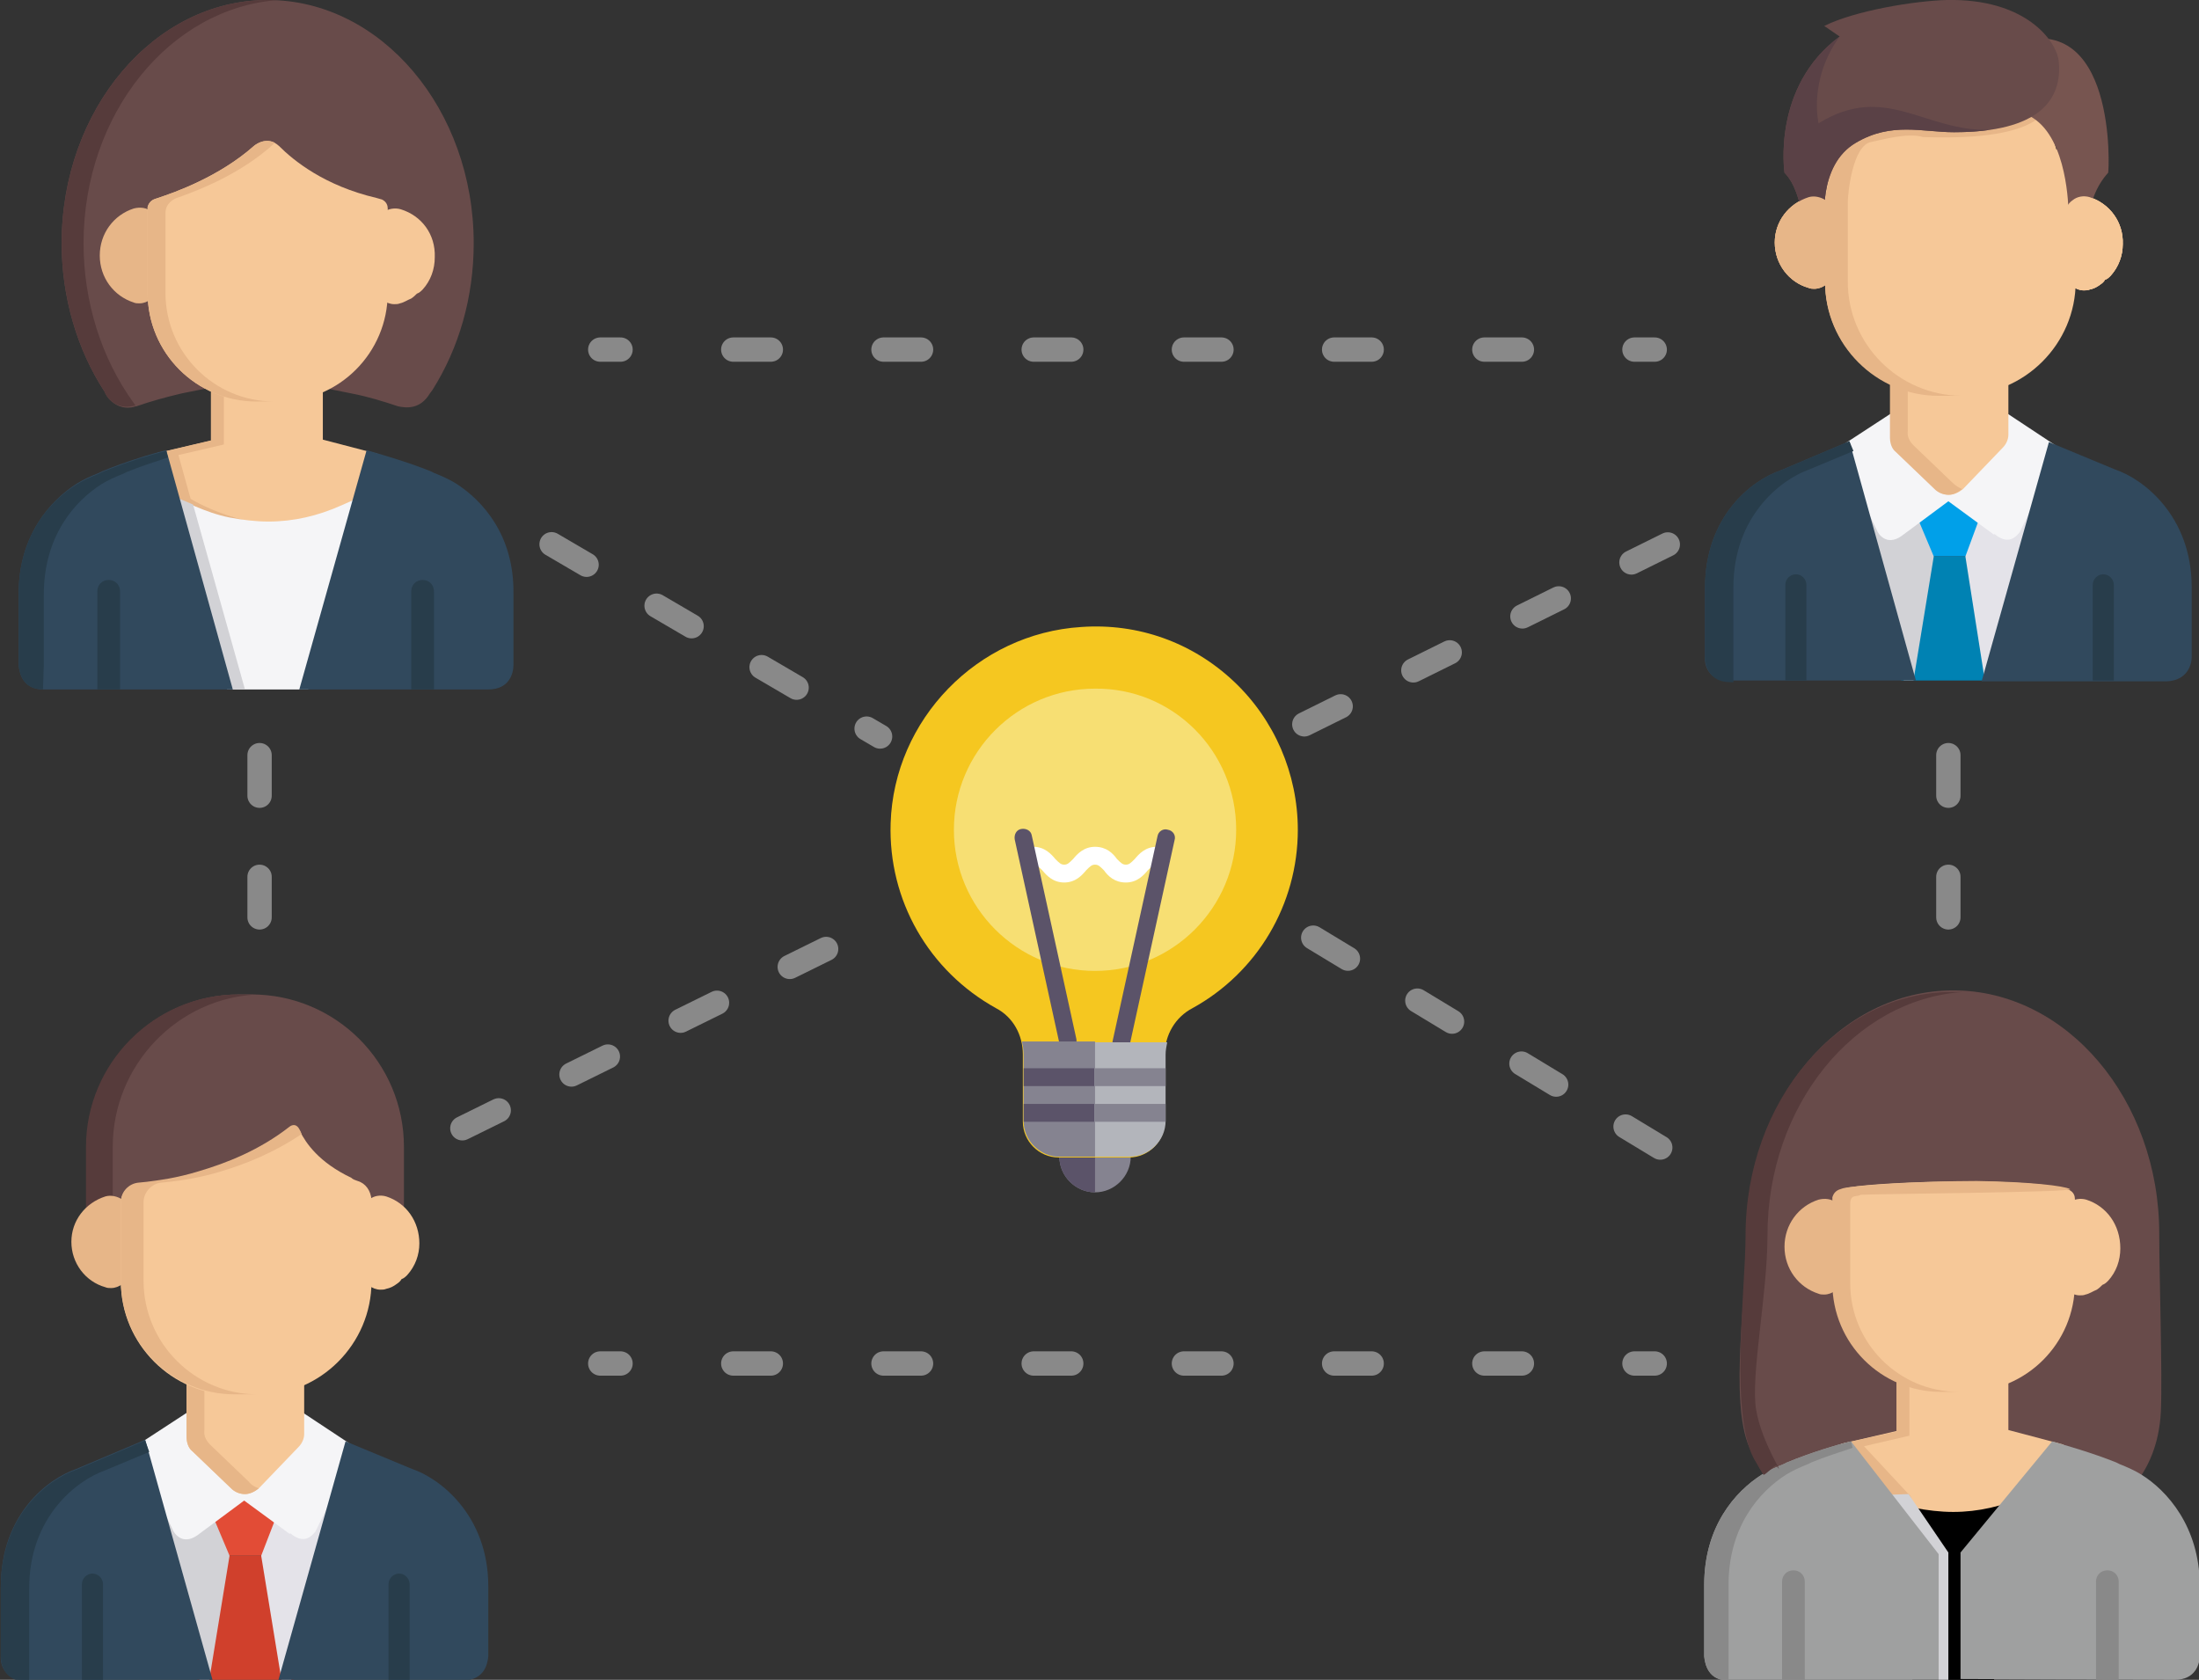 <?xml version="1.0" encoding="utf-8"?>
<!-- Generator: Adobe Illustrator 22.1.0, SVG Export Plug-In . SVG Version: 6.00 Build 0)  -->
<svg version="1.1" id="レイヤー_1" xmlns="http://www.w3.org/2000/svg" xmlns:xlink="http://www.w3.org/1999/xlink" x="0px"
	 y="0px" viewBox="0 0 271.1 207.1" style="enable-background:new 0 0 271.1 207.1;" xml:space="preserve">
<rect x="0" y="0" width="271.1" height="207.1" fill="#333333" stroke="none"/>
<style type="text/css">
	.st0{fill:#E24C36;}
	.st1{fill:#D0402C;}
	.st2{fill:#D2D2D6;}
	.st3{fill:#E4E3E9;}
	.st4{fill:#F5F5F7;}
	.st5{fill:#684B4A;}
	.st6{fill:#563B3B;}
	.st7{fill:#F6C898;}
	.st8{fill:#E7B688;}
	.st9{fill:#31495D;}
	.st10{fill:#283D4B;}
	.st11{fill:#00A0E9;}
	.st12{fill:#0082B3;}
	.st13{fill:#775550;}
	.st14{fill:#5A4146;}
	.st15{fill:#9FA0A0;}
	.st16{fill:#898989;}
	.st17{fill:none;stroke:#898989;stroke-width:3;stroke-linecap:round;stroke-miterlimit:10;}
	.st18{fill:none;stroke:#898989;stroke-width:3;stroke-linecap:round;stroke-miterlimit:10;stroke-dasharray:4.63,13.889;}
	.st19{fill:none;stroke:#898989;stroke-width:3;stroke-linecap:round;stroke-miterlimit:10;stroke-dasharray:5,10;}
	.st20{fill:#858390;}
	.st21{fill:#5B5369;}
	.st22{fill:#F5C720;}
	.st23{fill:#F7DF73;}
	.st24{fill:#FFFFFF;}
	.st25{fill:#B3B5BB;}
</style>
<g>
	<polygon class="st0" points="33.8,191.8 35.6,187 30.2,183 24.7,187 26.7,191.8 	"/>
	<polygon class="st1" points="26.7,191.8 26.8,192 24.3,207.1 36.2,207.1 33.7,192 33.8,191.8 	"/>
	<polygon class="st2" points="25.8,207.1 28.3,191.8 25.9,186.1 18.3,178.8 19.8,189.8 24.6,207.1 	"/>
	<polygon class="st3" points="35.9,207.1 40.8,189.6 42.3,178.6 34.4,186.1 32.2,191.8 34.7,207.1 	"/>
	<path class="st4" d="M36,189.2c1.6,1.2,2.5,0.1,2.9-0.4l5-10.3l-6.5-4.3l-1.5,2.8l-5.7,5.9l-5.5-5.4l-1.1-3.7l-7.2,4.7l4.9,10.1
		c0.1,0.3,1.1,2,3,0.7l5.8-4.3l5.6,4.1C35.8,189,35.9,189.1,36,189.2z"/>
	<path class="st5" d="M31,122.6h-1.5c-10.4,0-18.8,8.5-18.8,18.8v2.5v2.4v4c0,0,4.3-0.4,4.8-2.5l0,0c0.2-0.2,0.3-0.4,0.4-0.7
		c2.4-0.1,13.8-0.2,20.3-8c0.8,2.3,3.4,6.6,8.4,7.9c0.1,0.3,0.3,0.5,0.4,0.7l0,0c0.5,2.1,4.8,2.5,4.8,2.5v-4v-2.3v-2.5
		C49.8,131,41.4,122.6,31,122.6z M45.2,146.4l0.2-0.1h0L45.2,146.4L45.2,146.4z M45.1,146.5L45.1,146.5l0.1-0.2h0L45.1,146.5
		L45.1,146.5z M44.6,146.9L44.6,146.9l0.5-0.3l-0.1,0.1L44.6,146.9L44.6,146.9z M45,146.7l-0.1,0.3c0,0,0,0,0,0l0,0c0,0,0,0,0,0
		l0.2-0.5l0,0L45,146.7z"/>
	<path class="st6" d="M13.9,146.3v-2.4v-2.5c0-10.1,8-18.4,17.9-18.8c-0.3,0-0.6,0-0.9,0h-1.5c-10.4,0-18.8,8.5-18.8,18.8v2.5v2.4v4
		c0,0,1.9-0.2,3.3-0.9V146.3z"/>
	<path class="st7" d="M47.6,147.5c-0.7-0.2-1.5-0.1-2.1,0.4c-0.6,0.4-1,1.2-1,1.9v6.8c0,0.8,0.4,1.5,1,1.9c0.4,0.3,0.9,0.5,1.4,0.5
		c0.2,0,0.5,0,0.7-0.1c0.5-0.1,0.9-0.3,1.3-0.6c0.3-0.2,0.5-0.4,0.6-0.6c0.3-0.1,0.5-0.3,0.7-0.5c1-1.1,1.5-2.5,1.5-3.9
		C51.7,150.6,50.1,148.3,47.6,147.5z"/>
	<path class="st8" d="M15.1,147.9c-0.6-0.4-1.4-0.6-2.1-0.4c-2.5,0.8-4.2,3-4.2,5.6c0,2.6,1.7,4.9,4.2,5.6c0.2,0.1,0.5,0.1,0.7,0.1
		c0.5,0,1-0.2,1.4-0.5c0.6-0.4,1-1.2,1-1.9v-6.8C16,149.1,15.7,148.3,15.1,147.9z"/>
	<path class="st7" d="M36.7,168.4c-0.5-0.4-1.1-0.7-1.7-0.7l-0.1,0c-0.1,0-0.3,0-0.4,0.1c-0.9,0.2-1.9,0.3-2.8,0.3h-2.9
		c-1,0-1.9-0.1-2.9-0.3c-0.7-0.2-1.4,0-2,0.5c-0.6,0.5-0.9,1.1-0.9,1.9v6.9l0,0c0,0.7,0.2,1.4,0.7,1.8l4.8,4.6
		c0.4,0.4,1,0.7,1.7,0.7c0,0,0,0,0,0c0.6,0,1.2-0.3,1.7-0.7l4.9-5.1c0.4-0.4,0.7-1,0.7-1.6v-6.6C37.5,169.4,37.2,168.8,36.7,168.4z"
		/>
	<path class="st8" d="M30.7,182.7l-4.8-4.6c-0.5-0.5-0.8-1.1-0.7-1.8l0,0v-6.9c0-0.6,0.2-1.2,0.6-1.6c-0.7-0.1-1.4,0.1-1.9,0.5
		c-0.6,0.5-0.9,1.1-0.9,1.9v6.9l0,0c0,0.7,0.2,1.4,0.7,1.8l4.8,4.6c0.4,0.4,1,0.7,1.7,0.7c0,0,0,0,0,0c0.6,0,1.2-0.3,1.7-0.7l0,0
		C31.4,183.3,31,183.1,30.7,182.7z"/>
	<path class="st7" d="M44.1,145.6c-0.3-0.1-0.6-0.2-0.8-0.4c-4-1.9-5.6-4.3-6.3-5.7c0-0.1-0.1-0.1-0.1-0.2c-0.5-0.9-1.2-0.3-1.2-0.3
		l0,0c-3.7,2.9-7.8,4.5-11.2,5.5c-1.3,0.4-2.6,0.7-3.7,0.9c-2.3,0.4-3.7,0.5-3.7,0.5c-1.2,0.1-2.2,1.1-2.2,2.4v9.7
		c0,7.7,6.3,14,14,14h2.9c7.7,0,14-6.3,14-14v-10.1C45.7,146.8,45.1,145.9,44.1,145.6z"/>
	<path class="st8" d="M17.7,157.9v-9.7c0-1.2,1-2.3,2.2-2.4c0,0,1.5-0.1,3.7-0.5c1.1-0.2,2.4-0.5,3.7-0.9c3-0.9,6.5-2.3,9.9-4.6
		c-0.1-0.1-0.1-0.3-0.2-0.4c0-0.1-0.1-0.1-0.1-0.2c-0.5-0.9-1.2-0.3-1.2-0.3l0,0c-3.7,2.9-7.8,4.5-11.2,5.5
		c-1.3,0.4-2.6,0.7-3.7,0.9c-2.3,0.4-3.7,0.5-3.7,0.5c-1.2,0.1-2.2,1.1-2.2,2.4v9.7c0,7.7,6.3,14,14,14h2.8
		C24,171.9,17.7,165.6,17.7,157.9z"/>
	<g>
		<path class="st9" d="M3.1,207.1h23.1l-8.3-29.6l-8.5,3.6l0,0c-3.5,1.2-9.3,5.6-9.3,14.5v8.5C0,205,0.4,207.1,3.1,207.1z"/>
		<path class="st9" d="M60.2,204.2v-8.6c0-8.9-6.1-13.4-9.4-14.5l-8.2-3.4l-8.3,29.5h22.8C59.7,207.1,60.1,205.2,60.2,204.2z"/>
	</g>
	<g>
		<path class="st10" d="M17.9,177.6l-8.5,3.6l0,0c-3.5,1.2-9.3,5.6-9.3,14.5v8.5c0,0.9,0.4,3.1,3.1,3.1h0.4v-11.5
			c0-8.8,5.9-13.3,9.3-14.5l0,0l5.5-2.3L17.9,177.6z"/>
		<path class="st10" d="M50.5,207.1v-11.8c0-0.7-0.6-1.3-1.3-1.3c-0.7,0-1.3,0.6-1.3,1.3v11.8H50.5z"/>
		<path class="st10" d="M12.7,207.1v-11.8c0-0.7-0.6-1.3-1.3-1.3s-1.3,0.6-1.3,1.3v11.8H12.7z"/>
	</g>
</g>
<g>
	<g>
		<polygon class="st11" points="243.9,68.6 245.7,63.8 240.2,59.8 234.8,63.8 236.7,68.6 		"/>
		<polygon class="st12" points="236.7,68.6 236.8,68.8 234.4,83.9 246.3,83.9 243.8,68.8 243.9,68.6 		"/>
		<polygon class="st2" points="235.9,83.9 238.4,68.6 236,62.9 228.3,55.6 229.8,66.6 234.7,83.9 		"/>
		<polygon class="st3" points="246,83.9 250.9,66.4 252.4,55.4 244.4,62.9 242.3,68.6 244.7,83.9 		"/>
		<path class="st4" d="M246.1,66c1.6,1.2,2.5,0.1,2.9-0.4l5-10.3l-6.5-4.3l-1.5,2.8l-5.7,5.9l-5.5-5.4l-1.1-3.7l-7.2,4.7l4.9,10.1
			c0.1,0.3,1.1,2,3,0.7l5.8-4.3l5.6,4.1C245.9,65.8,246,65.9,246.1,66z"/>
		<path class="st7" d="M246.8,45.2c-0.5-0.4-1.1-0.7-1.7-0.7l-0.1,0c-0.1,0-0.3,0-0.4,0.1c-0.9,0.2-1.9,0.3-2.8,0.3h-2.9
			c-1,0-1.9-0.1-2.9-0.3c-0.7-0.2-1.4,0-2,0.5c-0.6,0.5-0.9,1.1-0.9,1.9v6.9l0,0c0,0.7,0.2,1.4,0.7,1.8l4.8,4.6
			c0.4,0.4,1,0.7,1.7,0.7c0,0,0,0,0,0c0.6,0,1.2-0.3,1.7-0.7l4.9-5.1c0.4-0.4,0.7-1,0.7-1.6v-6.6C247.5,46.2,247.3,45.6,246.8,45.2z
			"/>
		<path class="st8" d="M240.7,59.5l-4.8-4.6c-0.5-0.5-0.8-1.1-0.7-1.8l0,0v-6.9c0-0.6,0.2-1.2,0.6-1.6c-0.7-0.1-1.4,0.1-1.9,0.5
			c-0.6,0.5-0.9,1.1-0.9,1.9v6.9l0,0c0,0.7,0.2,1.4,0.7,1.8l4.8,4.6c0.4,0.4,1,0.7,1.7,0.7c0,0,0,0,0,0c0.6,0,1.2-0.3,1.7-0.7l0,0
			C241.5,60.1,241.1,59.9,240.7,59.5z"/>
		<path class="st7" d="M254.8,21.9c0.7-1.5-0.9-3.6-1.3-3.5c-0.8-3.5-2.1-3-2.8-4.4c0-0.1-3.6,1.5-3.6,1.4c-0.5-0.9-5.1,0-5.1,0
			s-4.2-1.5-7.6-0.5c-1.3,0.4-3.4,1.7-4.5,1.9c-2.3,0.4-4.9,4.6-4.9,4.6c-1.2,0.1,0,2.4,0,3.6v9.7c0,7.7,6.3,14,14,14h2.9
			c7.7,0,14-6.3,14-14V24.6C255.7,23.6,255.7,22.2,254.8,21.9z"/>
		<path class="st8" d="M227.8,34.7V25c0-1.2,0.6-7.1,2.9-7.5c1.1-0.2,4.4-1.2,6.4-0.6c3.5,0.1,10.5,0.2,13.9-2.1
			c-0.1-0.1-0.1-0.3-0.2-0.4c0-0.1-0.1-0.1-0.1-0.2c-0.5-0.9-4.9,1.7-4.9,1.7l0,0c-8.6-0.4-9.5-1.3-12.9-0.3
			c-1.3,0.4-3.3,1.1-4.4,1.3c-2.3,0.4-3.5,6.9-3.5,8.2v9.7c0,7.7,6.3,14,14,14h2.8C234,48.7,227.8,42.4,227.8,34.7z"/>
		<g>
			<path class="st9" d="M213.1,83.9h23.1L228,54.4l-8.5,3.6l0,0c-3.5,1.2-9.3,5.6-9.3,14.5v8.5C210.1,81.8,210.5,83.9,213.1,83.9z"
				/>
			<path class="st9" d="M270.2,81v-8.6c0-8.9-6.1-13.4-9.4-14.5l-8.2-3.4l-8.3,29.5h22.8C269.7,83.9,270.2,81.9,270.2,81z"/>
		</g>
		<g>
			<path class="st10" d="M228,54.4l-8.5,3.6l0,0c-3.5,1.2-9.3,5.6-9.3,14.5v8.5c0,0.9,0.4,3.1,3.1,3.1h0.4V72.4
				c0-8.8,5.9-13.3,9.3-14.5l0,0l5.5-2.3L228,54.4z"/>
			<path class="st10" d="M260.6,83.9V72.1c0-0.7-0.6-1.3-1.3-1.3c-0.7,0-1.3,0.6-1.3,1.3v11.8H260.6z"/>
			<path class="st10" d="M222.7,83.9V72.1c0-0.7-0.6-1.3-1.3-1.3s-1.3,0.6-1.3,1.3v11.8H222.7z"/>
		</g>
		<path class="st7" d="M257.6,24.3c-0.7-0.2-1.5-0.1-2.1,0.4c-0.6,0.4-1,1.2-1,1.9v6.8c0,0.8,0.4,1.5,1,1.9c0.4,0.3,0.9,0.5,1.4,0.5
			c0.2,0,0.5,0,0.7-0.1c0.5-0.1,0.9-0.3,1.3-0.6c0.3-0.2,0.5-0.4,0.6-0.6c0.3-0.1,0.5-0.3,0.7-0.5c1-1.1,1.5-2.5,1.5-3.9
			C261.8,27.4,260.1,25.1,257.6,24.3z"/>
		<path class="st8" d="M225.1,24.7c-0.6-0.4-1.4-0.6-2.1-0.4c-2.5,0.8-4.2,3-4.2,5.6c0,2.6,1.7,4.9,4.2,5.6c0.2,0.1,0.5,0.1,0.7,0.1
			c0.5,0,1-0.2,1.4-0.5c0.6-0.4,1-1.2,1-1.9v-6.8C226.1,25.8,225.7,25.1,225.1,24.7z"/>
		<path class="st7" d="M257.6,24.3c-0.7-0.2-1.5-0.1-2.1,0.4c-0.6,0.4-1,1.2-1,1.9v6.8c0,0.8,0.4,1.5,1,1.9c0.4,0.3,0.9,0.5,1.4,0.5
			c0.2,0,0.5,0,0.7-0.1c0.5-0.1,0.9-0.3,1.3-0.6c0.3-0.2,0.5-0.4,0.6-0.6c0.3-0.1,0.5-0.3,0.7-0.5c1-1.1,1.5-2.5,1.5-3.9
			C261.8,27.4,260.1,25.1,257.6,24.3z"/>
		<path class="st8" d="M225.1,24.7c-0.6-0.4-1.4-0.6-2.1-0.4c-2.5,0.8-4.2,3-4.2,5.6c0,2.6,1.7,4.9,4.2,5.6c0.2,0.1,0.5,0.1,0.7,0.1
			c0.5,0,1-0.2,1.4-0.5c0.6-0.4,1-1.2,1-1.9v-6.8C226.1,25.8,225.7,25.1,225.1,24.7z"/>
	</g>
	<path class="st13" d="M247.6,5.5l1.2,8.3c5.4,1.1,6.1,9.5,6.2,11.9c0,0.4,0.2,0.9,0.4,1.2l2,3.2c0,0-0.7-5.3,2.5-8.8
		C260,21.3,261.1,0.5,247.6,5.5z"/>
	<path class="st5" d="M224.9,3.2l1.9,1.3c-8.4,6.2-6.8,16.8-6.8,16.8c2.5,2.5,2.5,8.8,2.5,8.8l2.5-2.5c0,0-1-7.2,3.8-10
		c4.4-2.6,8.2-1.3,12.1-1.3c10.5,0,13.4-4,12.9-8.8C253.5,5,249.7-0.2,240,0C236.1,0.1,228.7,1.3,224.9,3.2z"/>
	<path class="st14" d="M224.2,15.2c0,0-1.3-5.3,2.6-10.7c-8.4,6.2-6.8,16.8-6.8,16.8c2.5,2.5,2.5,8.8,2.5,8.8l2.5-2.5
		c0,0-1-7.2,3.8-10c4.4-2.6,8.2-1.3,12.1-1.3c1.7,0,3.2-0.1,4.5-0.3C237.3,16.3,232.5,10.1,224.2,15.2z"/>
	<path class="st7" d="M257.6,24.3c-0.7-0.2-1.5-0.1-2.1,0.4c-0.6,0.4-1,1.2-1,1.9v6.8c0,0.8,0.4,1.5,1,1.9c0.4,0.3,0.9,0.5,1.4,0.5
		c0.2,0,0.5,0,0.7-0.1c0.5-0.1,0.9-0.3,1.3-0.6c0.3-0.2,0.5-0.4,0.6-0.6c0.3-0.1,0.5-0.3,0.7-0.5c1-1.1,1.5-2.5,1.5-3.9
		C261.8,27.4,260.1,25.1,257.6,24.3z"/>
	<path class="st8" d="M225.1,24.7c-0.6-0.4-1.4-0.6-2.1-0.4c-2.5,0.8-4.2,3-4.2,5.6c0,2.6,1.7,4.9,4.2,5.6c0.2,0.1,0.5,0.1,0.7,0.1
		c0.5,0,1-0.2,1.4-0.5c0.6-0.4,1-1.2,1-1.9v-6.8C226.1,25.8,225.7,25.1,225.1,24.7z"/>
</g>
<g>
	<path class="st5" d="M53,48.5c0.1-0.1,0.2-0.3,0.3-0.4c3.3-5.2,5.1-11.5,5.1-18.1C58.4,13.5,47,0,33,0C19,0,7.6,13.5,7.6,30
		c0,6.6,1.9,13.1,5.3,18.3c0,0.1,0.1,0.1,0.1,0.2c0.1,0.2,0.2,0.3,0.3,0.5c1.3,1.6,2.9,1.3,3.4,1.1c0,0,0.1,0,0.1,0l0,0
		c1.7-0.6,3.5-1.1,5.6-1.6l3.5-0.7l-2.7-2.4c-2.2-2-3.6-4.6-4-7.5L19,36.3l-1.5-0.1c-2.4-0.2-4.3-2.2-4.3-4.7c0-2.4,1.8-4.4,4.2-4.7
		l1.6-0.2l0-1.3c1.6-0.5,8.8-2.8,13.8-7.7c1.2,1.4,5.6,6,13.9,7.8l0,1.3l1.6,0.2c2.4,0.2,4.2,2.2,4.2,4.7c0,2.4-1.9,4.5-4.3,4.7
		l-1.5,0.1l-0.2,1.5c-0.4,2.9-1.8,5.6-4,7.5l-2.7,2.4l3.5,0.7c2.1,0.4,4,1,5.8,1.6C50.1,50.3,51.8,50.5,53,48.5z"/>
	<path class="st7" d="M39.8,54.2v-6.6l-2.3,0.6c-1,0.3-2.1,0.4-3.1,0.4h-2.8c-1.1,0-2.1-0.1-3.2-0.4l-2.3-0.6v6.7l-6.8,1.6l1.5,5.3
		l0.6,0.4c0.9,0.6,3.4,1.9,6.9,2.7c1.6,0.4,3.2,0.5,4.8,0.5h0c3.9,0,7.8-1.1,11.5-3.2l0.6-0.4l1.5-5.2L39.8,54.2z"/>
	<path class="st8" d="M30.4,64.2c-3.4-0.8-5.9-2.1-6.9-2.7l0,0l-1.5-5.4l5.6-1.3v-6.4l-1.6-0.8v6.7l-6.8,1.6l1.5,5.3l0.6,0.4
		c0.9,0.6,3.4,1.9,6.9,2.7c1.6,0.4,3.2,0.5,4.8,0.5h0c0.4,0,0.7,0,1.1,0C32.9,64.6,31.7,64.5,30.4,64.2z"/>
	<path class="st4" d="M42.1,62.3c-2.9,1.3-5.9,2-9,2c-1.6,0-3.2-0.2-4.8-0.5c-1.5-0.3-2.9-0.8-4.3-1.4l-2.7-1.2L28,85h10l6.8-23.9
		L42.1,62.3z"/>
	<polygon class="st2" points="21.2,61.1 28,85 30.2,85 23.8,62.2 	"/>
	<g>
		<path class="st9" d="M56.2,59.6c-0.8-0.5-1.7-0.9-2.7-1.3l-0.4-0.2c-3-1.2-6.2-2.1-7.9-2.6L36.9,85h23.3c2.6,0,3.1-2,3.1-3v-8.8
			C63.4,66,59.5,61.7,56.2,59.6z"/>
		<path class="st9" d="M20.5,55.5c-1.7,0.4-5,1.4-7.9,2.6l-0.4,0.2c-1,0.4-1.9,0.8-2.7,1.3C6.2,61.7,2.3,66,2.3,73.2V82
			c0.1,1,0.5,3,3.1,3h23.3L20.5,55.5z"/>
	</g>
	<g>
		<path class="st10" d="M5.4,82v-4.6v-4.1c0-7.2,3.8-11.5,7.1-13.6c0.8-0.5,1.7-0.9,2.7-1.3l0.4-0.2c1.7-0.7,3.6-1.3,5.1-1.8
			l-0.2-0.8c-1.7,0.4-5,1.4-7.9,2.6l-0.4,0.2c-1,0.4-1.9,0.8-2.7,1.3C6.2,61.7,2.3,66,2.3,73.2V82c0.1,1,0.5,3,3,3L5.4,82z"/>
		<path class="st10" d="M53.5,85V72.9c0-0.8-0.6-1.4-1.4-1.4c-0.8,0-1.4,0.6-1.4,1.4V85H53.5z"/>
		<path class="st10" d="M14.8,85V72.9c0-0.8-0.6-1.4-1.4-1.4c-0.8,0-1.4,0.6-1.4,1.4V85H14.8z"/>
	</g>
	<path class="st7" d="M49.4,25.8c-0.7-0.2-1.5-0.1-2.2,0.4c-0.6,0.5-1,1.2-1,2V35c0,0.8,0.4,1.5,1,2c0.4,0.3,0.9,0.5,1.4,0.5
		c0.2,0,0.5,0,0.7-0.1c0.5-0.1,0.9-0.4,1.4-0.6c0.3-0.2,0.5-0.4,0.7-0.6c0.3-0.1,0.5-0.3,0.7-0.5c1-1.1,1.5-2.5,1.5-4
		C53.7,28.9,52,26.6,49.4,25.8z"/>
	<path class="st8" d="M18.7,26.1c-0.6-0.5-1.4-0.6-2.2-0.4c-2.5,0.8-4.2,3.1-4.2,5.8c0,2.7,1.7,5,4.2,5.8c0.2,0.1,0.5,0.1,0.7,0.1
		c0.5,0,1-0.2,1.4-0.5c0.6-0.5,1-1.2,1-2v-6.9C19.7,27.3,19.3,26.6,18.7,26.1z"/>
	<path class="st7" d="M47.8,25.9c0,0,0-0.1,0-0.1v-0.1c0-0.3-0.1-0.8-0.7-1.1l-0.7-0.2C40,22.9,36.2,19.8,34.4,18c0,0,0,0,0,0
		c-1.5-1.4-3.1,0-3.1,0l0,0c-4.3,3.8-9.7,5.7-11.8,6.4l-0.3,0.1c0,0,0,0,0,0c-0.7,0.2-0.9,0.7-1,1v10.6c0,7.4,6,13.4,13.4,13.4h2.8
		c7.4,0,13.4-6,13.4-13.4L47.8,25.9L47.8,25.9z"/>
	<g>
		<path class="st8" d="M33.9,17.6c-1.4-0.7-2.6,0.4-2.6,0.4l0,0c-4.3,3.8-9.7,5.7-11.8,6.4l-0.3,0.1c0,0,0,0,0,0
			c-0.7,0.2-0.9,0.7-1,1v10.6c0,7.4,6,13.4,13.4,13.4h2.2c-7.4,0-13.4-6-13.4-13.4v-9.8c0-1.2,0.9-1.7,1.4-1.9
			c0.1,0,0.2-0.1,0.3-0.1l0,0h0C24.6,23.4,29.8,21.4,33.9,17.6L33.9,17.6z"/>
	</g>
	<path class="st6" d="M12.9,48.4c0.1,0.2,0.2,0.3,0.3,0.5c1.3,1.7,3,1.2,3.4,1.1c0,0,0.1,0,0.1,0l-0.2-0.3c-4-5.5-6.2-12.5-6.2-19.7
		C10.3,14,21,0.9,34.4,0c-0.5,0-0.9,0-1.4,0C19,0,7.6,13.5,7.6,30c0,6.6,1.9,13.1,5.3,18.3C12.9,48.3,12.9,48.4,12.9,48.4z"/>
</g>
<g>
	<path class="st5" d="M266.4,174c0.2-4.6-0.2-16.6-0.2-21.9c0-16.5-11.4-30-25.4-30c-14,0-25.4,13.5-25.4,30
		c0,6.6-2.3,20.7,0.3,26.4c3.3,7.2,6.8,9.3,6.8,9.3c1.7-0.6,11.2-5.7,13.3-6.1l-2-11.8l-2.7-2.4c-2.2-2-3.6-4.6-4-7.5l-0.2-1.5
		l-1.3-0.1c-2.3-0.2-4.2-1.9-4.4-4.1c-0.3-2.6,1.6-4.9,4.2-5.2l1.6-0.2l0-1.3c1.6-0.5,9.3,3,14.3-1.9c1.2,1.4,5.2,0.1,13.4,1.9
		l0,1.3l1.4,0.1c2,0.2,3.8,1.6,4.3,3.6c0.6,2.9-1.4,5.5-4.2,5.7l-1.5,0.1l-0.2,1.5c-0.4,2.9-6.6,5.5-8.7,7.5l-3.3,14.9l3.5,0.7
		c2.1,0.4,12.4,1.7,14.2,2.4C260.5,185.5,266,182.4,266.4,174z"/>
	<path class="st7" d="M247.6,176.3v-6.6l-2.3,0.6c-1,0.3-2.1,0.4-3.1,0.4h-2.8c-1.1,0-2.1-0.1-3.2-0.4l-2.3-0.6v6.7L227,178l1.5,5.3
		l0.6,0.4c0.9,0.6,3.4,1.9,6.9,2.7c1.6,0.4,3.2,0.5,4.8,0.5h0c3.9,0,7.8-1.1,11.5-3.2l0.6-0.4l1.5-5.2L247.6,176.3z"/>
	<path class="st8" d="M238.6,186.8c-3.4-0.8-2.5-2.1-3.4-2.7l-5.4-5.8l5.6-1.3v-6.4l-1.6-0.8v6.7L227,178l1.5,5.3l0.6,0.4
		c0.9,0.6,3.4,1.9,6.9,2.7c1.6,0.4,3.2,0.5,4.8,0.5h0c0.4,0,1.2,0.4,1.5,0.4C241.1,187.2,239.9,187,238.6,186.8z"/>
	<path d="M249.8,184.4c-2.9,1.3-5.9,2-9,2c-1.6,0-3.2-0.2-4.8-0.5c-1.5-0.3-2.9-0.8-4.3-1.4l-2.7-1.2l6.8,23.9h10l6.8-23.9
		L249.8,184.4z"/>
	<polygon class="st2" points="232.2,184.3 239,207.1 240.2,207.1 240.2,191.4 235.3,184.2 	"/>
	<g>
		<path class="st15" d="M264,181.8c-0.8-0.5-1.7-0.9-2.7-1.3l-0.4-0.2c-3-1.2-6.2-2.1-7.9-2.6l-11.3,13.7l0,15.6l26.4,0.1
			c2.6,0,3.1-2,3.1-3v-8.8C271.1,188.2,267.2,183.8,264,181.8z"/>
		<path class="st15" d="M228.2,177.7c-1.7,0.4-5,1.4-7.9,2.6l-0.4,0.2c-1,0.4-1.9,0.8-2.7,1.3c-3.3,2.1-7.1,6.4-7.1,13.6v8.8
			c0.1,1,0.5,3,3.1,3l25.8,0v-15.6L228.2,177.7z"/>
	</g>
	<g>
		<path class="st16" d="M213.1,204.1v-4.6v-4.1c0-7.2,3.8-11.5,7.1-13.6c0.8-0.5,1.7-0.9,2.7-1.3l0.4-0.2c1.7-0.7,3.6-1.3,5.1-1.8
			l-0.2-0.8c-1.7,0.4-5,1.4-7.9,2.6l-0.4,0.2c-1,0.4-1.9,0.8-2.7,1.3c-3.3,2.1-7.1,6.4-7.1,13.6v8.8c0.1,1,0.5,3,3,3V204.1z"/>
		<path class="st16" d="M261.2,207.1v-12.1c0-0.8-0.6-1.4-1.4-1.4c-0.8,0-1.4,0.6-1.4,1.4v12.1H261.2z"/>
		<path class="st16" d="M222.5,207.1v-12.1c0-0.8-0.6-1.4-1.4-1.4c-0.8,0-1.4,0.6-1.4,1.4v12.1H222.5z"/>
	</g>
	<path class="st7" d="M257.2,147.9c-0.7-0.2-1.5-0.1-2.2,0.4c-0.6,0.5-1,1.2-1,2v6.9c0,0.8,0.4,1.5,1,2c0.4,0.3,0.9,0.5,1.4,0.5
		c0.2,0,0.5,0,0.7-0.1c0.5-0.1,0.9-0.4,1.4-0.6c0.3-0.2,0.5-0.4,0.7-0.6c0.3-0.1,0.5-0.3,0.7-0.5c1-1.1,1.5-2.5,1.5-4
		C261.4,151,259.7,148.7,257.2,147.9z"/>
	<path class="st8" d="M226.4,148.3c-0.6-0.5-1.4-0.6-2.2-0.4c-2.5,0.8-4.2,3.1-4.2,5.8c0,2.7,1.7,5,4.2,5.8c0.2,0.1,0.5,0.1,0.7,0.1
		c0.5,0,1-0.2,1.4-0.5c0.6-0.5,1-1.2,1-2v-6.9C227.4,149.5,227,148.7,226.4,148.3z"/>
	<path class="st7" d="M255.8,148c0,0,0-0.1,0-0.1v-0.1c0-0.3-0.1-0.8-0.7-1.1l-0.7-0.2c-6.3-1.5-24.7-0.7-26.9,0l-0.3,0.1
		c0,0,0,0,0,0c-0.7,0.2-0.9,0.7-1,1v10.6c0,7.4,6,13.4,13.4,13.4h2.8c7.4,0,13.4-6,13.4-13.4L255.8,148L255.8,148z"/>
	<g>
		<path class="st8" d="M227.2,146.5l-0.3,0.1c0,0,0,0,0,0c-0.7,0.2-0.9,0.7-1,1v10.6c0,7.4,6,13.4,13.4,13.4h2.2
			c-7.4,0-13.4-6-13.4-13.4v-9.8c0-1.2,0.8-0.8,1.3-1.1c1-0.1,26.6-0.3,25.8-0.7c-0.7-0.4-4.9-0.9-11.5-1
			C236.6,145.6,228.3,146.2,227.2,146.5z"/>
	</g>
	<path class="st6" d="M217.4,181.8c0.1,0.2,1.5-1.3,1.6-1.1c1.3,1.7-1.8-2.7-2.5-6.9c-0.7-4.2,1.4-14.2,1.4-21.5
		c0-16,10.7-29.1,24.1-30c-0.5,0-0.9,0-1.4,0c-14,0-25.4,13.5-25.4,30c0,6.6-2.1,22.8,1.3,28C216.5,180.3,217.3,181.7,217.4,181.8z"
		/>
</g>
<g>
	<g>
		<line class="st17" x1="74" y1="43.1" x2="76.5" y2="43.1"/>
		<line class="st18" x1="90.4" y1="43.1" x2="194.6" y2="43.1"/>
		<line class="st17" x1="201.5" y1="43.1" x2="204" y2="43.1"/>
	</g>
</g>
<g>
	<g>
		<line class="st17" x1="74" y1="168.1" x2="76.5" y2="168.1"/>
		<line class="st18" x1="90.4" y1="168.1" x2="194.6" y2="168.1"/>
		<line class="st17" x1="201.5" y1="168.1" x2="204" y2="168.1"/>
	</g>
</g>
<line class="st19" x1="32" y1="93.1" x2="32" y2="114.1"/>
<line class="st19" x1="240.2" y1="93.1" x2="240.2" y2="114.1"/>
<line class="st19" x1="57" y1="139.1" x2="106.1" y2="114.9"/>
<line class="st19" x1="160.8" y1="89.3" x2="209.9" y2="65"/>
<line class="st19" x1="68" y1="67.1" x2="108.5" y2="90.8"/>
<line class="st19" x1="161.9" y1="115.6" x2="207.2" y2="143"/>
<path class="st20" d="M138.2,140.4h-6.5c-0.6,0-1.1,0.5-1.1,1.1v1.1c0,2.4,2,4.4,4.4,4.4s4.4-2,4.4-4.4v-1.1
	C139.3,140.9,138.8,140.4,138.2,140.4L138.2,140.4z M138.2,140.4"/>
<path class="st21" d="M135,140.4h-3.3c-0.6,0-1.1,0.5-1.1,1.1v1.1c0,2.4,2,4.4,4.4,4.4V140.4z M135,140.4"/>
<path class="st22" d="M152.1,84c-5.1-4.8-11.8-7.2-18.8-6.7c-12.8,0.8-23.1,11.4-23.5,24.2c-0.3,9.5,4.7,18.2,13,22.8
	c2.1,1.1,3.3,3.3,3.3,5.7v8.3c0,2.4,2,4.4,4.4,4.4h8.7c2.4,0,4.4-2,4.4-4.4V130c0-2.4,1.3-4.6,3.4-5.7c8-4.4,13-12.8,13-22
	C160,95.4,157.1,88.7,152.1,84L152.1,84z M152.1,84"/>
<path class="st23" d="M152.4,102.3c0,9.6-7.8,17.4-17.4,17.4c-9.6,0-17.4-7.8-17.4-17.4c0-9.6,7.8-17.4,17.4-17.4
	C144.6,84.8,152.4,92.6,152.4,102.3L152.4,102.3z M152.4,102.3"/>
<path class="st24" d="M138.8,108.8c-1.4,0-2.2-0.8-2.7-1.5c-0.5-0.5-0.7-0.7-1.1-0.7c-0.4,0-0.6,0.2-1.1,0.7
	c-0.5,0.6-1.3,1.5-2.7,1.5c-1.4,0-2.2-0.9-2.7-1.5c-0.5-0.5-0.7-0.7-1.1-0.7c-0.6,0-1.1-0.5-1.1-1.1c0-0.6,0.5-1.1,1.1-1.1
	c1.4,0,2.2,0.9,2.7,1.5c0.5,0.5,0.7,0.7,1.1,0.7c0.4,0,0.6-0.2,1.1-0.7c0.5-0.6,1.3-1.5,2.7-1.5c1.4,0,2.2,0.8,2.7,1.5
	c0.5,0.5,0.7,0.7,1.1,0.7c0.4,0,0.6-0.2,1.1-0.7c0.5-0.6,1.3-1.5,2.7-1.5c0.6,0,1.1,0.5,1.1,1.1c0,0.6-0.5,1.1-1.1,1.1
	c-0.4,0-0.6,0.2-1.1,0.7C141,107.9,140.2,108.8,138.8,108.8L138.8,108.8z M138.8,108.8"/>
<path class="st21" d="M131.7,129.5c-0.5,0-1-0.3-1.1-0.9l-5.5-25.1c-0.1-0.6,0.2-1.2,0.8-1.3c0.6-0.1,1.2,0.2,1.3,0.8l5.5,25.1
	c0.1,0.6-0.2,1.2-0.8,1.3C131.8,129.5,131.8,129.5,131.7,129.5L131.7,129.5z M131.7,129.5"/>
<path class="st21" d="M138.2,129.5c-0.1,0-0.2,0-0.2,0c-0.6-0.1-1-0.7-0.8-1.3l5.5-25.1c0.1-0.6,0.7-1,1.3-0.8
	c0.6,0.1,1,0.7,0.8,1.3l-5.5,25.1C139.2,129.2,138.7,129.5,138.2,129.5L138.2,129.5z M138.2,129.5"/>
<path class="st25" d="M126,128.4c0.1,0.5,0.2,1,0.2,1.5v8.3c0,2.4,2,4.4,4.4,4.4h8.7c2.4,0,4.4-2,4.4-4.4V130c0-0.5,0.1-1,0.2-1.5
	H126z M126,128.4"/>
<path class="st20" d="M135,128.4H126c0.1,0.5,0.2,1,0.2,1.5v8.3c0,2.4,2,4.4,4.4,4.4h4.4V128.4z M135,128.4"/>
<rect x="135" y="131.7" class="st20" width="8.7" height="2.2"/>
<rect x="135" y="136.1" class="st20" width="8.7" height="2.2"/>
<rect x="126.2" y="131.7" class="st21" width="8.7" height="2.2"/>
<rect x="126.2" y="136.1" class="st21" width="8.7" height="2.2"/>
</svg>

